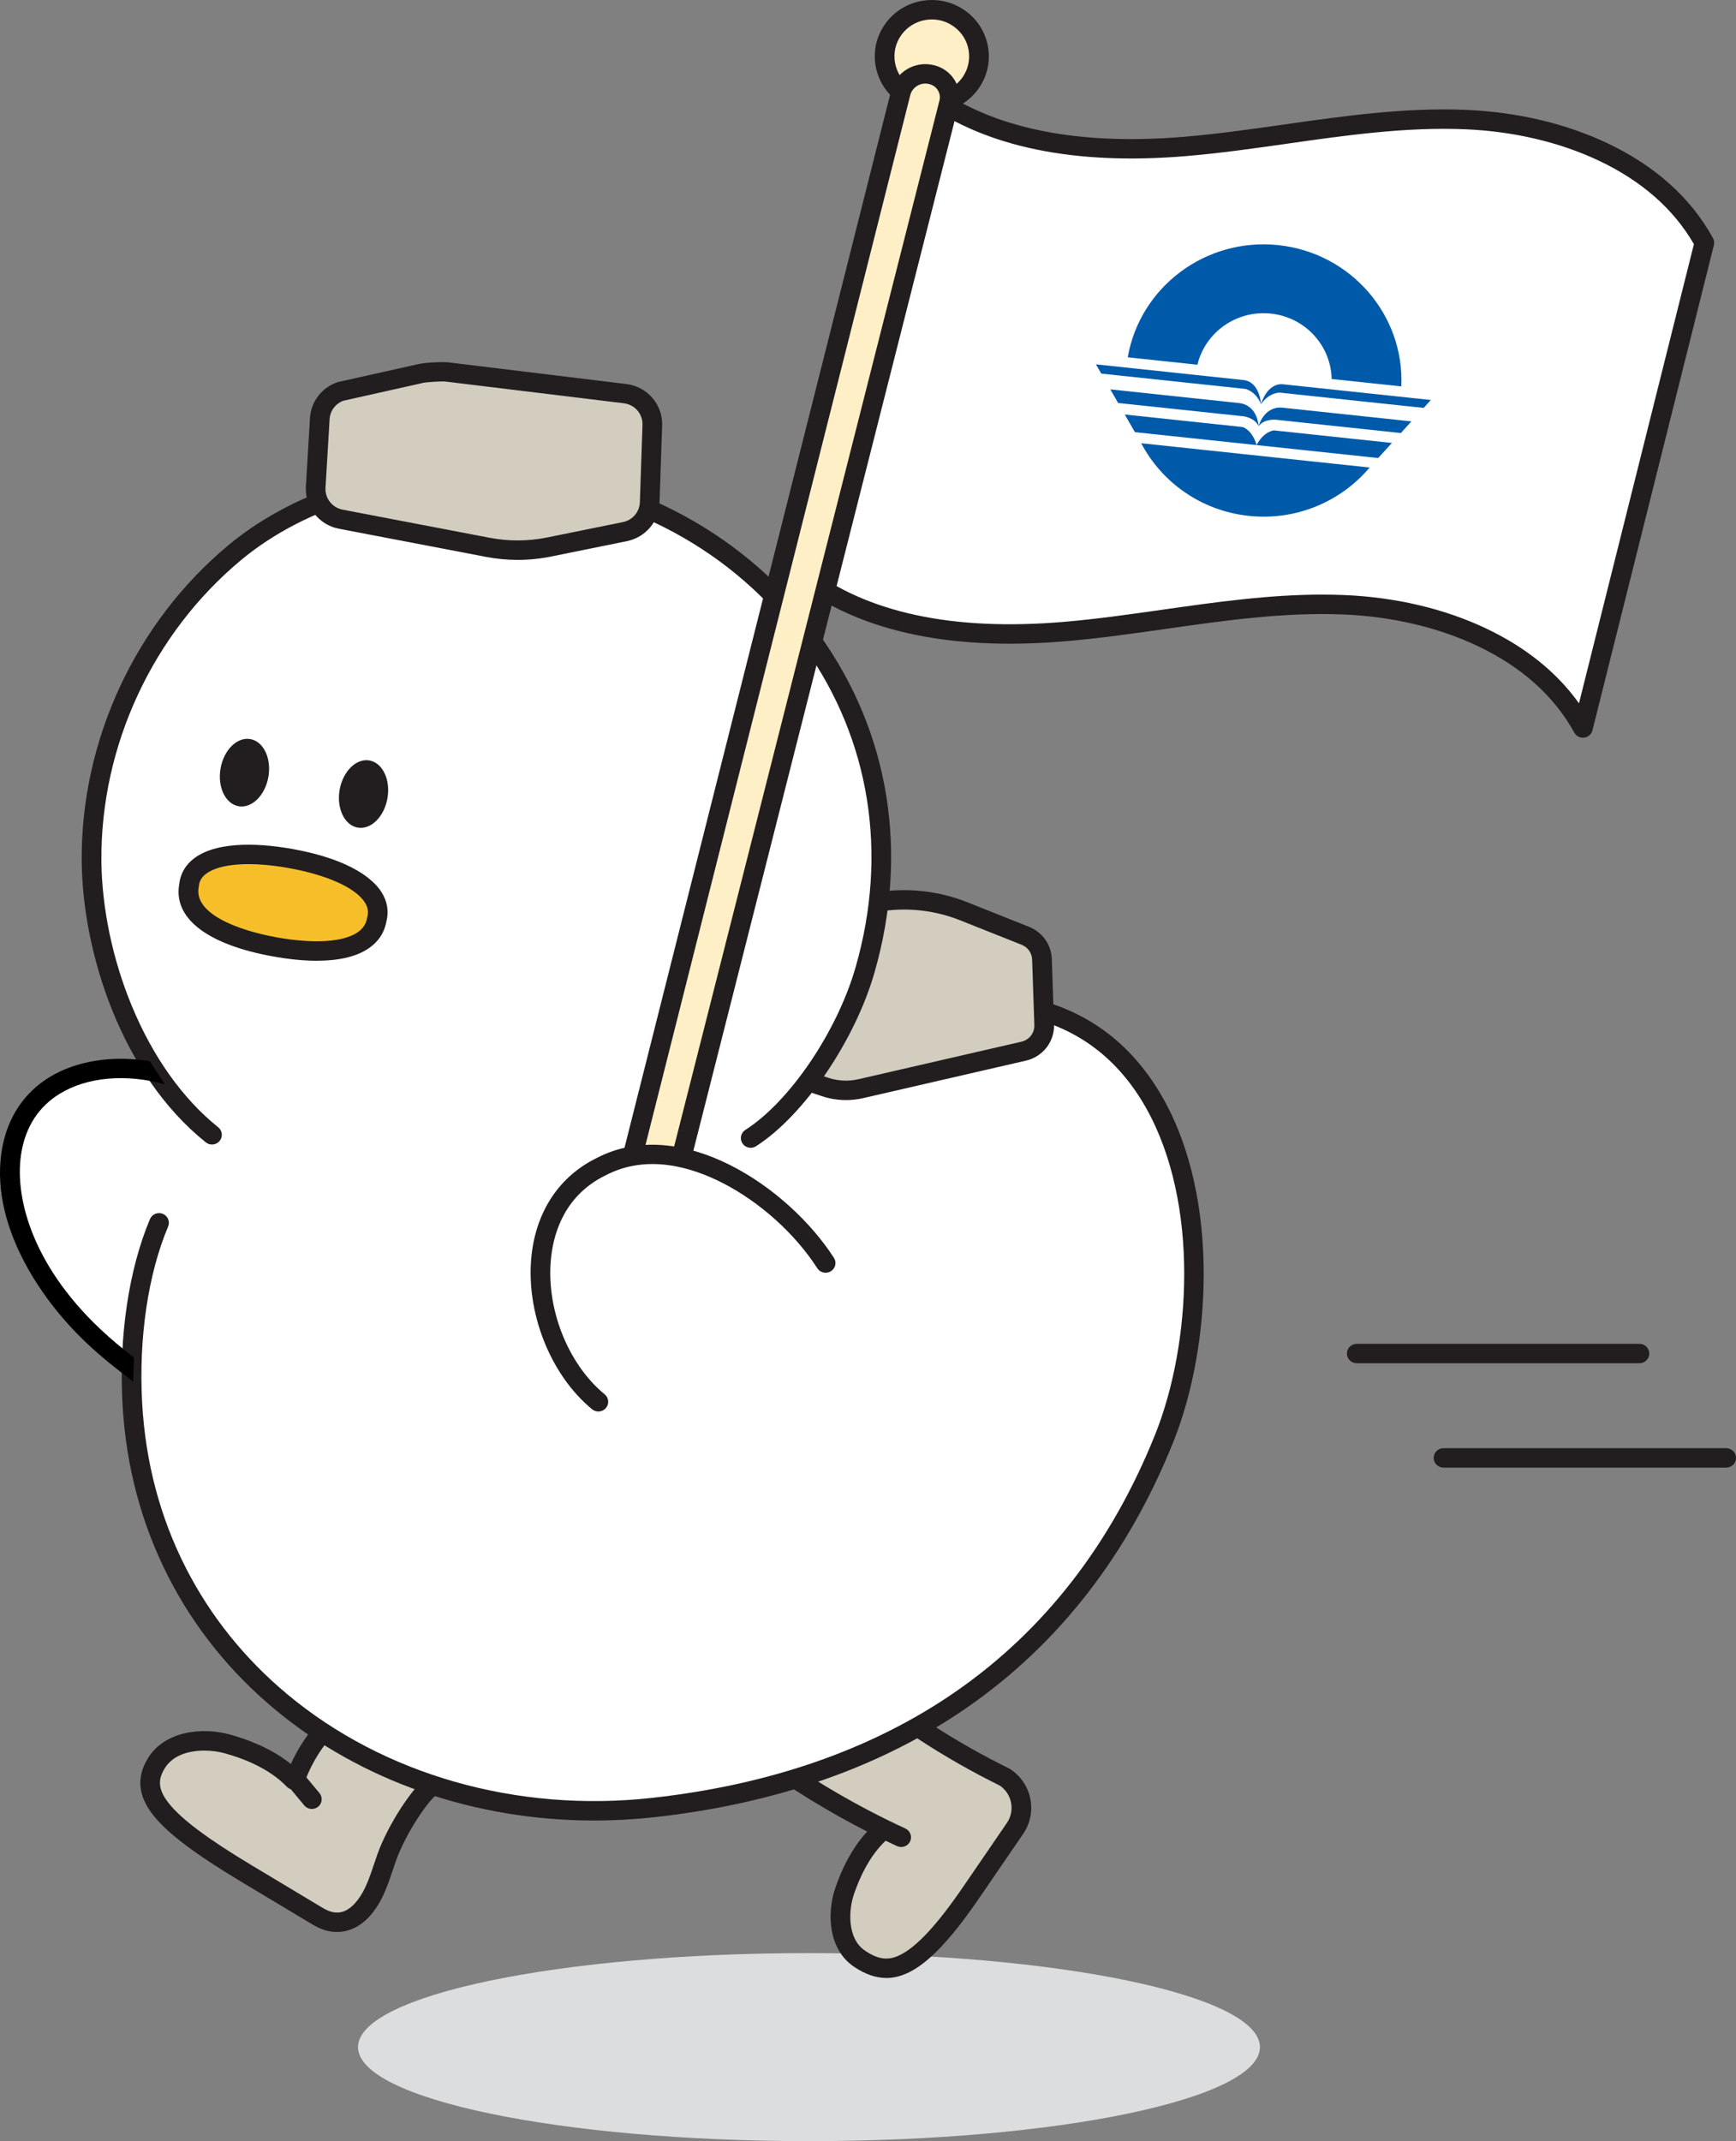 <svg width="146" height="180" viewBox="0 0 146 180" fill="none" xmlns="http://www.w3.org/2000/svg">
<rect x="0" y="0" width="146" height="180" fill="#808080" stroke="none"/>
<g clip-path="url(#clip0_1843_26857)">
<path d="M15.43 118.11C12.802 116.308 10.161 114.495 7.847 112.311C3.822 108.511 -0.049 102.402 0.998 96.65C2.137 90.394 8.618 88.831 14.093 90.376C17.275 91.274 20.175 92.988 22.95 94.774C30.849 93.355 38.82 92.934 46.74 94.232" fill="white"/>
<path d="M68.035 180C88.981 180 105.962 176.462 105.962 172.097C105.962 167.732 88.981 164.193 68.035 164.193C47.09 164.193 30.109 167.732 30.109 172.097C30.109 176.462 47.09 180 68.035 180Z" fill="#DCDDDE"/>
<path d="M24.801 149.664C26.269 145.459 30.022 142.074 34.426 141.082C35.967 143.867 37.51 146.654 39.043 149.443C38.255 149.196 37.375 149.418 36.683 149.862C35.99 150.307 35.46 150.955 34.98 151.619C34.161 152.754 33.459 153.971 32.887 155.245C32.34 156.462 32.053 157.773 31.486 158.975C30.552 160.958 28.92 162.412 26.719 161.093C26.715 161.091 20.767 157.524 20.767 157.524C13.16 152.964 11.63 150.694 13.157 148.219C14.411 146.182 17.302 146.101 19.127 146.605C21.122 147.158 23.245 148.101 24.711 149.632" fill="#D2CDBF"/>
<path d="M28.35 162.42C27.675 162.42 26.986 162.211 26.289 161.793L20.337 158.225C16.389 155.857 14.089 154.12 12.884 152.594C11.602 150.97 11.459 149.402 12.45 147.796C13.854 145.516 17.011 145.174 19.35 145.821C20.842 146.233 22.835 146.984 24.46 148.293C26.26 144.326 29.986 141.242 34.24 140.285C34.601 140.202 34.973 140.369 35.15 140.69L35.588 141.48C36.985 144.002 38.38 146.526 39.769 149.052C39.93 149.346 39.895 149.706 39.68 149.961C39.465 150.219 39.115 150.32 38.792 150.219C38.307 150.066 37.687 150.188 37.134 150.545C36.534 150.93 36.049 151.544 35.654 152.091C34.869 153.177 34.193 154.349 33.644 155.575C33.398 156.122 33.208 156.691 33.005 157.294C32.783 157.96 32.551 158.65 32.238 159.32C31.494 160.9 30.474 161.925 29.293 162.277C28.983 162.371 28.669 162.416 28.352 162.416L28.35 162.42ZM17.184 147.169C15.915 147.169 14.547 147.536 13.863 148.644C13.338 149.497 13.192 150.325 14.189 151.589C15.251 152.934 17.477 154.599 21.196 156.828C21.196 156.828 27.144 160.394 27.148 160.398C27.761 160.765 28.302 160.87 28.808 160.718C29.517 160.506 30.201 159.766 30.733 158.634C31.007 158.05 31.213 157.436 31.432 156.785C31.638 156.171 31.849 155.537 32.128 154.916C32.725 153.591 33.456 152.322 34.304 151.148C34.789 150.475 35.398 149.715 36.228 149.18C36.676 148.892 37.154 148.696 37.632 148.597C36.469 146.485 35.301 144.375 34.134 142.265L34.005 142.031C30.164 143.115 26.898 146.157 25.58 149.931C25.43 150.358 24.96 150.584 24.527 150.437C24.513 150.431 24.498 150.426 24.485 150.421C24.347 150.383 24.216 150.307 24.11 150.195C22.642 148.665 20.468 147.826 18.903 147.394C18.416 147.259 17.813 147.169 17.182 147.169H17.184Z" fill="#221E1F"/>
<path d="M26.231 152.074C25.992 152.074 25.755 151.973 25.59 151.777L24.243 150.16C23.953 149.811 24.004 149.298 24.356 149.012C24.71 148.726 25.229 148.776 25.519 149.123L26.867 150.74C27.157 151.088 27.106 151.603 26.754 151.889C26.601 152.013 26.415 152.074 26.229 152.074H26.231Z" fill="#221E1F"/>
<path d="M74.22 153.877C72.668 155.186 71.654 157.141 71.027 158.995C70.454 160.686 70.398 163.402 72.298 164.672C74.61 166.215 76.895 166.067 81.644 159.134L85.361 153.708C86.331 152.293 85.953 150.368 84.52 149.412L83.853 149.075C78.896 146.573 74.297 143.431 70.177 139.734L66.862 136.756L60.98 145.342L64.048 147.57C67.722 150.24 71.654 152.547 75.787 154.455" fill="#D2CDBF"/>
<path d="M74.537 166.282C73.641 166.282 72.757 165.964 71.838 165.35C69.691 163.917 69.507 160.918 70.244 158.739C70.72 157.331 71.555 155.457 72.932 153.977C69.664 152.308 66.52 150.38 63.56 148.231L60.493 146.002C60.136 145.743 60.05 145.249 60.298 144.887L66.179 136.302C66.314 136.105 66.527 135.976 66.766 135.949C67.007 135.922 67.244 135.996 67.421 136.156L70.736 139.134C74.799 142.783 79.34 145.885 84.231 148.353L84.899 148.69C84.928 148.704 84.957 148.722 84.986 148.74C86.795 149.948 87.273 152.384 86.049 154.17L82.333 159.596C79.187 164.189 76.833 166.284 74.539 166.286L74.537 166.282ZM74.484 154.744C73.105 156.042 72.274 157.893 71.814 159.256C71.358 160.602 71.236 162.977 72.764 163.998C73.875 164.74 74.697 164.839 75.693 164.353C77.092 163.668 78.815 161.812 80.961 158.68L84.678 153.254C85.023 152.749 85.148 152.143 85.032 151.545C84.919 150.964 84.587 150.458 84.098 150.117L83.48 149.806C78.458 147.271 73.796 144.086 69.626 140.342L67.016 137.998L62.116 145.152L64.543 146.916C68.167 149.548 72.068 151.837 76.142 153.718C76.555 153.909 76.734 154.395 76.541 154.804C76.348 155.212 75.855 155.387 75.441 155.198C75.122 155.05 74.803 154.901 74.486 154.748L74.484 154.744Z" fill="#221E1F"/>
<path d="M76.819 84.915C78.883 82.883 83.388 84.091 85.824 84.546C101.602 87.492 102.689 108.926 97.937 120.852C90.174 140.259 74.509 149.806 54.901 151.961C32.994 154.368 12.392 140.583 11.13 118.004C10.873 113.398 11.351 107.596 13.379 102.8" fill="white"/>
<path d="M49.972 153.048C39.938 153.048 30.338 149.737 23.058 143.654C19.326 140.534 16.335 136.811 14.172 132.585C11.896 128.142 10.594 123.251 10.304 118.048C9.987 112.378 10.829 106.706 12.614 102.484C12.79 102.068 13.275 101.872 13.696 102.045C14.117 102.217 14.316 102.696 14.141 103.112C12.448 107.114 11.652 112.524 11.956 117.956C12.233 122.932 13.477 127.604 15.649 131.845C17.713 135.874 20.566 139.426 24.129 142.404C32.27 149.208 43.454 152.394 54.81 151.147C64.798 150.048 73.403 147.04 80.386 142.204C87.839 137.043 93.485 129.757 97.169 120.548C100.176 113.001 100.882 101.18 96.412 93.191C93.992 88.864 90.378 86.225 85.671 85.347C85.403 85.296 85.108 85.237 84.796 85.174C82.46 84.702 78.931 83.991 77.404 85.492C77.082 85.811 76.556 85.809 76.236 85.492C75.915 85.175 75.915 84.655 76.236 84.338C78.391 82.218 82.443 83.035 85.126 83.577C85.43 83.638 85.717 83.696 85.977 83.744C91.191 84.718 95.189 87.631 97.858 92.404C102.576 100.837 101.856 113.248 98.706 121.15C94.902 130.661 89.058 138.195 81.336 143.544C74.124 148.54 65.261 151.643 54.994 152.772C53.314 152.956 51.638 153.048 49.975 153.048H49.972Z" fill="#221E1F"/>
<path d="M64.219 89.667L69.398 91.383C70.363 91.703 71.398 91.752 72.389 91.523L86.1 88.367C87.135 88.129 87.855 87.202 87.818 86.154L87.63 80.636C87.601 79.769 87.056 78.998 86.239 78.674L81.084 76.622C78.481 75.587 75.618 75.374 72.888 76.015L68.218 77.111" fill="#D2CDBF"/>
<path d="M71.142 92.48C70.462 92.48 69.785 92.372 69.134 92.156L63.955 90.441C63.521 90.297 63.289 89.834 63.433 89.407C63.579 88.981 64.048 88.75 64.48 88.892L69.659 90.608C70.478 90.88 71.357 90.921 72.2 90.727L85.912 87.571C86.559 87.421 87.013 86.838 86.991 86.181L86.803 80.663C86.785 80.118 86.442 79.633 85.93 79.43L80.776 77.377C78.32 76.4 75.659 76.202 73.082 76.809L68.412 77.905C67.967 78.009 67.522 77.739 67.416 77.3C67.31 76.861 67.586 76.421 68.029 76.317L72.699 75.221C75.612 74.537 78.619 74.758 81.394 75.865L86.55 77.918C87.669 78.364 88.417 79.421 88.459 80.611L88.647 86.129C88.696 87.562 87.704 88.838 86.291 89.164L72.579 92.32C72.107 92.428 71.625 92.482 71.145 92.482L71.142 92.48Z" fill="#221E1F"/>
<path d="M63.131 95.675C67.229 93.054 71.245 86.793 72.757 81.514C78.849 60.259 63.62 41.262 42.313 39.833C34.541 39.313 25.887 41.347 19.753 46.447C12.075 52.828 7.62 62.472 7.7 72.372C7.764 80.264 11.235 90.114 17.831 95.398" fill="white"/>
<path d="M63.135 96.493C62.863 96.493 62.599 96.361 62.44 96.12C62.192 95.742 62.301 95.236 62.684 94.991C66.421 92.602 70.411 86.713 71.963 81.293C74.71 71.709 73.167 62.146 67.617 54.369C61.895 46.346 52.651 41.347 42.258 40.65C34.006 40.096 25.791 42.497 20.285 47.074C12.845 53.258 8.45 62.713 8.528 72.368C8.561 76.324 9.467 80.653 11.081 84.556C12.855 88.847 15.37 92.377 18.35 94.766C18.706 95.051 18.759 95.564 18.471 95.915C18.182 96.266 17.663 96.318 17.307 96.034C10.184 90.328 6.934 80.043 6.872 72.381C6.79 62.247 11.406 52.318 19.218 45.824C25.043 40.983 33.698 38.441 42.367 39.021C53.26 39.752 62.954 45.003 68.967 53.429C74.81 61.618 76.436 71.671 73.552 81.739C71.901 87.496 67.614 93.783 63.58 96.363C63.441 96.451 63.284 96.494 63.131 96.494L63.135 96.493Z" fill="#221E1F"/>
<path d="M20.063 67.777C18.953 67.577 18.274 66.153 18.55 64.595C18.825 63.036 19.948 61.936 21.059 62.134C22.168 62.334 22.846 63.758 22.571 65.316C22.295 66.875 21.172 67.975 20.063 67.777Z" fill="#221E1F"/>
<path d="M30.077 69.573C28.968 69.374 28.29 67.95 28.565 66.392C28.841 64.835 29.964 63.733 31.073 63.931C32.183 64.131 32.858 65.553 32.584 67.112C32.309 68.671 31.189 69.773 30.079 69.573" fill="#221E1F"/>
<path d="M23.122 79.603C27.488 80.387 31.234 79.918 31.684 77.306C32.368 74.784 28.799 72.957 24.433 72.174L24.45 72.177C20.084 71.394 16.108 71.868 15.888 74.472C15.417 77.081 18.773 78.824 23.139 79.607" fill="#F6BF2A"/>
<path d="M26.65 80.768C25.381 80.768 24.092 80.608 22.976 80.408C17.461 79.416 14.583 77.216 15.068 74.366C15.154 73.478 15.586 72.717 16.323 72.161C18.437 70.562 22.416 70.981 24.599 71.372C29.672 72.285 31.461 74.026 32.076 74.984C32.572 75.758 32.718 76.62 32.495 77.479C32.325 78.402 31.835 79.153 31.032 79.707C29.887 80.5 28.286 80.766 26.65 80.766V80.768ZM23.289 78.804C26.406 79.36 28.881 79.204 30.084 78.372C30.527 78.066 30.784 77.671 30.872 77.169L30.888 77.095C31.007 76.658 30.941 76.265 30.68 75.859C29.893 74.631 27.504 73.554 24.289 72.976C21.086 72.404 18.486 72.584 17.331 73.457C16.95 73.745 16.755 74.089 16.717 74.541L16.708 74.616C16.321 76.764 19.855 78.188 23.291 78.804H23.289Z" fill="#221E1F"/>
<path d="M137.878 114.605H114.105C113.649 114.605 113.277 114.24 113.277 113.788C113.277 113.336 113.648 112.971 114.105 112.971H137.878C138.334 112.971 138.706 113.336 138.706 113.788C138.706 114.24 138.336 114.605 137.878 114.605Z" fill="#221E1F"/>
<path d="M145.175 123.379H121.402C120.946 123.379 120.574 123.013 120.574 122.561C120.574 122.11 120.944 121.744 121.402 121.744H145.175C145.631 121.744 146.003 122.11 146.003 122.561C146.003 123.013 145.633 123.379 145.175 123.379Z" fill="#221E1F"/>
<path d="M52.561 33.094L37.581 31.27C37.176 31.221 35.581 31.304 35.198 31.441L28.616 32.914C27.637 33.263 26.96 34.154 26.897 35.178L26.552 40.956C26.47 42.25 27.375 43.402 28.662 43.649L41.019 46.014C42.728 46.342 44.486 46.331 46.193 45.986L52.555 44.695C53.739 44.456 54.599 43.446 54.641 42.255L54.864 35.745C54.891 34.935 54.532 34.158 53.892 33.65C53.511 33.346 53.049 33.155 52.562 33.097L52.561 33.094Z" fill="#D2CDBF"/>
<path d="M43.533 47.069C42.642 47.069 41.748 46.984 40.862 46.813L28.505 44.45C26.812 44.126 25.618 42.602 25.726 40.905L26.07 35.131C26.156 33.777 27.044 32.605 28.335 32.146C28.368 32.135 28.401 32.125 28.434 32.117L34.98 30.654C35.608 30.466 37.264 30.413 37.679 30.459L52.66 32.283C53.301 32.359 53.906 32.611 54.408 33.01C55.245 33.676 55.724 34.708 55.688 35.77L55.465 42.282C55.412 43.855 54.282 45.177 52.719 45.494L46.356 46.785C45.419 46.975 44.476 47.069 43.531 47.069H43.533ZM28.853 33.696C28.207 33.947 27.764 34.542 27.721 35.228L27.376 41.002C27.319 41.886 27.939 42.678 28.818 42.846L41.175 45.209C42.786 45.517 44.418 45.508 46.024 45.182L52.387 43.892C53.199 43.726 53.784 43.042 53.813 42.224L54.035 35.713C54.054 35.162 53.806 34.625 53.372 34.28C53.111 34.072 52.795 33.941 52.464 33.901C52.464 33.901 52.462 33.901 52.46 33.901L37.481 32.078C37.163 32.04 35.765 32.121 35.473 32.209C35.44 32.22 35.416 32.227 35.382 32.234L28.855 33.694L28.853 33.696Z" fill="#221E1F"/>
<path d="M78.371 8.651C80.562 8.651 82.339 6.897 82.339 4.734C82.339 2.57 80.562 0.816 78.371 0.816C76.179 0.816 74.402 2.57 74.402 4.734C74.402 6.897 76.179 8.651 78.371 8.651Z" fill="#FFEFC7"/>
<path d="M78.356 9.47C77.377 9.47 76.423 9.173 75.606 8.606C74.559 7.879 73.861 6.792 73.642 5.546C73.423 4.3 73.708 3.045 74.446 2.01C75.183 0.977 76.285 0.287 77.547 0.071C78.808 -0.145 80.08 0.136 81.128 0.865C82.175 1.592 82.873 2.68 83.092 3.925C83.311 5.171 83.027 6.426 82.288 7.461C81.551 8.495 80.45 9.184 79.188 9.4C78.911 9.447 78.633 9.47 78.358 9.47H78.356ZM78.373 1.634C78.192 1.634 78.01 1.648 77.829 1.68C77.003 1.823 76.281 2.273 75.798 2.95C75.314 3.627 75.129 4.449 75.271 5.265C75.415 6.08 75.871 6.793 76.556 7.27C77.242 7.748 78.075 7.931 78.901 7.791C79.728 7.649 80.45 7.198 80.933 6.522C81.416 5.845 81.602 5.022 81.46 4.206C81.316 3.391 80.86 2.678 80.174 2.201C79.64 1.828 79.015 1.634 78.373 1.634Z" fill="#221E1F"/>
<path d="M66.965 47.968C73.054 52.94 81.603 53.761 89.478 53.099C97.352 52.434 105.15 50.511 113.046 50.843C120.943 51.174 129.362 54.344 133.128 61.204L143.34 20.414C139.575 13.555 131.155 10.386 123.259 10.053C115.362 9.722 107.564 11.646 99.69 12.309C91.816 12.971 83.266 12.15 77.177 7.178L66.965 47.968Z" fill="white"/>
<path d="M133.127 62.018C132.826 62.018 132.545 61.856 132.399 61.592C130.71 58.518 127.979 56.068 124.275 54.311C120.979 52.747 117.084 51.83 113.008 51.659C108.024 51.45 102.956 52.17 98.055 52.869C95.273 53.265 92.398 53.674 89.546 53.913C79.561 54.754 71.785 52.966 66.436 48.599C66.192 48.399 66.085 48.078 66.161 47.774L76.373 6.984C76.443 6.712 76.647 6.493 76.917 6.404C77.187 6.316 77.484 6.372 77.703 6.55C82.707 10.637 90.08 12.3 99.617 11.496C102.42 11.26 105.272 10.853 108.032 10.461C113.008 9.753 118.155 9.02 123.292 9.236C127.59 9.416 131.71 10.389 135.204 12.049C139.227 13.959 142.208 16.641 144.065 20.022C144.163 20.2 144.191 20.409 144.141 20.607L133.929 61.397C133.847 61.725 133.57 61.968 133.231 62.011C133.196 62.015 133.159 62.018 133.125 62.018H133.127ZM111.212 49.989C111.836 49.989 112.458 50.001 113.081 50.026C117.38 50.206 121.499 51.178 124.993 52.838C128.323 54.419 130.938 56.529 132.795 59.127L142.46 20.526C140.762 17.581 138.081 15.224 134.491 13.519C131.195 11.955 127.3 11.039 123.224 10.867C118.242 10.659 113.172 11.379 108.271 12.077C105.49 12.473 102.614 12.882 99.761 13.121C90.397 13.91 82.975 12.387 77.677 8.59L67.895 47.657C72.888 51.51 80.121 53.065 89.407 52.284C92.21 52.048 95.062 51.641 97.821 51.249C102.194 50.626 106.699 49.987 111.212 49.987V49.989Z" fill="#221E1F"/>
<path d="M55.203 105.638L79.813 8.655C80.076 7.602 79.426 6.539 78.359 6.278L78.329 6.271C77.187 5.992 76.033 6.68 75.75 7.807L51.379 104.401" fill="#FFEFC7"/>
<path d="M55.202 106.454C55.136 106.454 55.067 106.447 54.999 106.429C54.556 106.319 54.286 105.876 54.397 105.439L79.009 8.455C79.084 8.16 79.037 7.852 78.876 7.591C78.716 7.328 78.462 7.145 78.161 7.071L78.128 7.064C77.432 6.895 76.726 7.316 76.553 8.004L52.182 104.598C52.071 105.036 51.622 105.3 51.179 105.194C50.736 105.084 50.466 104.641 50.575 104.204L74.948 7.608C75.338 6.047 76.943 5.091 78.526 5.476L78.559 5.483C79.288 5.661 79.905 6.11 80.293 6.745C80.681 7.381 80.796 8.128 80.616 8.848L56.004 105.835C55.909 106.206 55.572 106.453 55.202 106.453V106.454Z" fill="#221E1F"/>
<path d="M105.027 43.368C109.036 43.795 112.787 42.15 115.187 39.303L95.977 37.262C97.707 40.547 101.019 42.944 105.027 43.368Z" fill="#005AAA"/>
<path d="M106.883 26.363C109.777 26.671 111.935 29.058 111.993 31.861L117.853 32.484C118.122 26.498 113.629 21.259 107.511 20.608C101.391 19.958 95.872 24.133 94.844 30.038L100.703 30.661C101.365 27.935 103.987 26.055 106.882 26.363H106.883Z" fill="#005AAA"/>
<path d="M106.051 33.985C106.051 33.985 105.967 32.096 104.578 31.95L92.168 30.629L92.617 31.408L104.72 32.694C104.72 32.694 105.597 32.849 106.051 33.983V33.985Z" fill="#005AAA"/>
<path d="M105.851 35.834C105.851 35.834 105.798 34.108 104.257 33.89L93.379 32.734L94.037 33.879L104.543 34.992C104.543 34.992 105.532 35.096 105.853 35.834H105.851Z" fill="#005AAA"/>
<path d="M104.511 35.901L94.594 34.848L95.447 36.331L105.68 37.417C105.32 36.131 104.512 35.901 104.512 35.901H104.511Z" fill="#005AAA"/>
<path d="M107.929 32.307C106.54 32.158 106.051 33.985 106.051 33.985C106.74 32.972 107.63 33.006 107.63 33.006L119.733 34.293L120.339 33.625L107.929 32.309V32.307Z" fill="#005AAA"/>
<path d="M105.848 35.834C106.32 35.18 107.308 35.286 107.308 35.286L117.813 36.406L118.702 35.425L107.824 34.269C106.271 34.157 105.848 35.834 105.848 35.834Z" fill="#005AAA"/>
<path d="M105.676 37.417L115.908 38.506L117.061 37.237L107.144 36.182C107.144 36.182 106.305 36.236 105.676 37.417Z" fill="#005AAA"/>
<path d="M69.437 106.182C65.802 100.525 57.191 94.595 50.529 98.093C43.02 101.806 44.606 113.149 50.327 117.845" fill="white"/>
<path d="M50.324 118.662C50.138 118.662 49.95 118.601 49.795 118.473C46.246 115.56 44.157 110.197 44.715 105.431C45.143 101.755 47.074 98.891 50.149 97.368C57.278 93.634 66.334 99.83 70.134 105.744C70.379 106.126 70.264 106.63 69.879 106.871C69.492 107.113 68.982 106.999 68.737 106.619C66.875 103.721 63.885 101.033 60.737 99.431C58.191 98.134 54.42 96.973 50.917 98.815C50.911 98.819 50.904 98.822 50.899 98.824C47.612 100.448 46.615 103.417 46.358 105.618C45.862 109.867 47.711 114.636 50.853 117.216C51.205 117.504 51.252 118.019 50.961 118.366C50.797 118.561 50.561 118.66 50.324 118.66V118.662Z" fill="#221E1F"/>
<path d="M8.422 111.72C2.555 106.181 1.162 100.378 1.815 96.794C2.205 94.648 3.285 93.019 5.021 91.951C7.315 90.54 10.621 90.244 13.869 91.161L12.592 89.209C9.474 88.7 6.41 89.171 4.145 90.565C2.026 91.868 0.657 93.922 0.186 96.506C-0.924 102.607 3.121 108.977 7.278 112.902C8.511 114.066 9.839 115.127 11.196 116.129L11.265 114.126C10.278 113.364 9.321 112.57 8.424 111.722L8.422 111.72Z" fill="black"/>
</g>
<defs>
<clipPath id="clip0_1843_26857">
<rect width="146" height="180" fill="white"/>
</clipPath>
</defs>
</svg>
